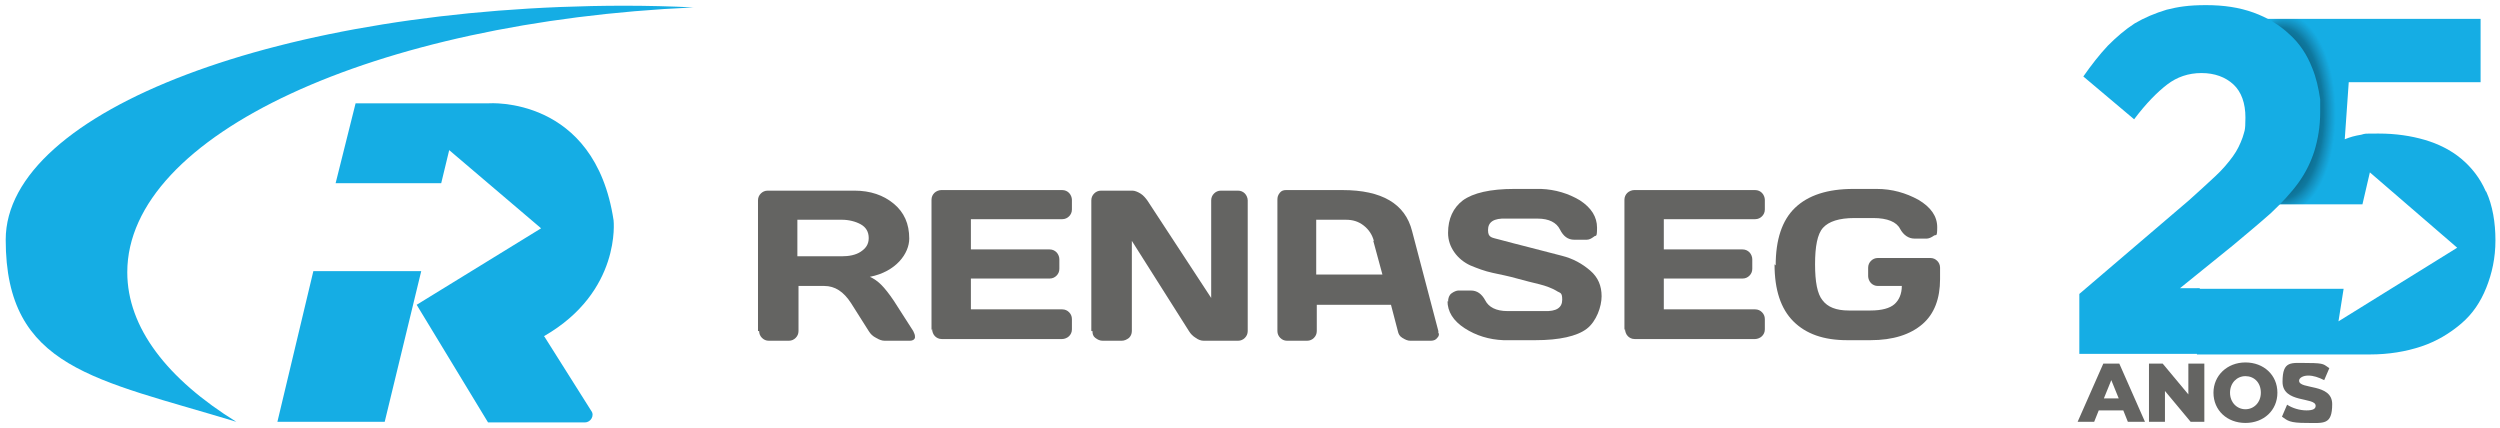 <?xml version="1.0" encoding="UTF-8"?>
<svg id="Camada_1" data-name="Camada 1" xmlns="http://www.w3.org/2000/svg" version="1.1" xmlns:xlink="http://www.w3.org/1999/xlink" viewBox="0 0 438 75">
  <defs>
    <style>
      .cls-1 {
        fill: #15ade4;
      }

      .cls-1, .cls-2, .cls-3, .cls-4 {
        stroke-width: 0px;
      }

      .cls-2 {
        fill: #646462;
      }

      .cls-3 {
        fill: url(#Gradiente_sem_nome);
      }

      .cls-4 {
        fill: #1cace4;
      }
    </style>
    <radialGradient id="Gradiente_sem_nome" data-name="Gradiente sem nome" cx="402.7" cy="166.1" fx="392.2" fy="166.1" r="10.8" gradientTransform="translate(0 352.1) scale(1 -2)" gradientUnits="userSpaceOnUse">
      <stop offset="0" stop-color="#16233c"/>
      <stop offset=".2" stop-color="#000" stop-opacity=".9"/>
      <stop offset=".4" stop-color="#000" stop-opacity=".7"/>
      <stop offset=".7" stop-color="#000" stop-opacity=".3"/>
      <stop offset=".8" stop-color="#191e2b" stop-opacity="0"/>
    </radialGradient>
  </defs>
  <g id="Camada_1-2" data-name="Camada 1">
    <g>
      <g>
        <g>
          <path class="cls-2" d="M132.8,58v-22.9c0-.5.2-.9.5-1.2s.7-.5,1.2-.5h15.2c2.8,0,5.1.8,6.9,2.3,1.8,1.5,2.7,3.5,2.7,6.1s-2.3,5.8-6.9,6.7c.7.3,1.4.8,2,1.4s1.4,1.6,2.2,2.8l3.4,5.3c.2.4.3.7.3.9s0,.2,0,.3c-.1.3-.4.5-.9.5h-4.4c-.5,0-1-.2-1.5-.5-.6-.3-1-.7-1.3-1.2l-3.1-4.9c-1.3-2-2.8-3-4.7-3h-4.5v7.9c0,.5-.2.9-.5,1.2s-.7.5-1.2.5h-3.5c-.5,0-.9-.2-1.2-.5-.3-.3-.5-.7-.5-1.2h0ZM139.7,44.9h7.8c1.2,0,2.4-.2,3.3-.8s1.4-1.3,1.4-2.4-.5-1.9-1.4-2.4-2.1-.8-3.3-.8h-7.8v6.3Z"/>
          <path class="cls-2" d="M163.2,57.9v-22.9c0-.5.2-.9.5-1.2.3-.3.8-.5,1.2-.5h21.2c.5,0,.9.2,1.2.5.3.3.5.8.5,1.2v1.7c0,.5-.2.9-.5,1.2s-.7.5-1.2.5h-16v5.3h13.8c.5,0,.9.2,1.2.5.3.3.5.8.5,1.2v1.7c0,.5-.2.9-.5,1.2s-.7.5-1.2.5h-13.8v5.4h16c.5,0,.9.2,1.2.5.3.3.5.7.5,1.2v1.8c0,.5-.2.9-.5,1.2-.3.3-.8.5-1.2.5h-21.1c-.5,0-.9-.2-1.2-.5-.3-.3-.5-.8-.5-1.3h0Z"/>
          <path class="cls-2" d="M191.2,58v-22.9c0-.5.2-.9.5-1.2s.7-.5,1.2-.5h5.5c.4,0,.9.2,1.4.5.5.3.9.8,1.2,1.2l11.2,17.1v-17.1c0-.5.2-.9.5-1.2.3-.3.7-.5,1.2-.5h3c.5,0,.9.2,1.2.5s.5.8.5,1.2v22.9c0,.5-.2.9-.5,1.2-.3.3-.7.5-1.2.5h-6c-.5,0-1-.2-1.4-.5-.5-.3-.9-.7-1.2-1.2l-10-15.8v15.8c0,.5-.2.9-.5,1.2-.4.3-.8.5-1.3.5h-3.3c-.5,0-.9-.2-1.3-.5-.4-.3-.5-.7-.5-1.2h0Z"/>
          <path class="cls-2" d="M252.1,58.4c0,.3,0,.5-.3.8-.2.3-.6.5-1.1.5h-3.6c-.5,0-.9-.2-1.4-.5s-.7-.7-.8-1.2l-1.2-4.6h-13v4.6c0,.5-.2.9-.5,1.2s-.7.5-1.2.5h-3.5c-.5,0-.9-.2-1.2-.5-.3-.3-.5-.7-.5-1.2v-23c0-.5.1-.8.4-1.2s.7-.5,1.1-.5h9.9c6.9,0,11,2.4,12.2,7.2l4.6,17.5c0,.2,0,.3,0,.4h0ZM240.7,42.2c-.3-1.1-.9-2-1.8-2.7-.9-.7-1.9-1-3.1-1h-5.2v9.6h11.6l-1.6-5.9h0Z"/>
          <path class="cls-2" d="M253.7,52.9c0-.7.2-1.2.6-1.5.4-.3.9-.5,1.2-.5h2.2c1.1,0,1.9.6,2.5,1.7.6,1.2,1.9,1.9,3.9,1.9h6.4c2.2.1,3.2-.6,3.2-2s-.4-1.1-1.1-1.6c-.7-.4-1.7-.8-2.9-1.1-1.2-.3-2.5-.6-3.9-1s-2.9-.7-4.3-1-2.7-.8-3.9-1.3c-1.1-.5-2.1-1.3-2.8-2.3s-1.1-2.1-1.1-3.4c0-2.5.9-4.4,2.6-5.7,1.8-1.3,4.8-2,9-2h4.7c2.5.1,4.8.8,6.8,2,2,1.3,3,2.9,3,4.8s-.2,1.2-.6,1.6c-.4.3-.8.5-1.2.5h-2.2c-1.1,0-1.9-.6-2.5-1.8-.6-1.2-1.9-1.9-3.9-1.9h-5.5c-2.2-.1-3.2.6-3.2,2s.7,1.3,2.1,1.7c1.4.4,3.1.8,5,1.3,1.9.5,3.8,1,5.8,1.5,2,.5,3.6,1.4,5,2.6,1.4,1.2,2,2.7,2,4.5s-.9,4.4-2.6,5.7-4.8,2-9,2h-5.6c-2.5-.1-4.8-.8-6.8-2.1s-3-2.9-3-4.8h0Z"/>
          <path class="cls-2" d="M284.6,57.9v-22.9c0-.5.2-.9.5-1.2.3-.3.8-.5,1.2-.5h21.2c.5,0,.9.2,1.2.5.3.3.5.8.5,1.2v1.7c0,.5-.2.9-.5,1.2s-.7.5-1.2.5h-16v5.3h13.8c.5,0,.9.2,1.2.5.3.3.5.8.5,1.2v1.7c0,.5-.2.9-.5,1.2s-.7.5-1.2.5h-13.8v5.4h16c.5,0,.9.2,1.2.5s.5.7.5,1.2v1.8c0,.5-.2.9-.5,1.2-.3.3-.8.5-1.2.5h-21.1c-.5,0-.9-.2-1.2-.5-.3-.3-.5-.8-.5-1.3h0Z"/>
          <path class="cls-2" d="M311.1,46.5c0-4.5,1.1-7.9,3.4-10.1,2.3-2.2,5.7-3.3,10.2-3.3h4.1c2.7,0,5.1.7,7.3,1.9,2.2,1.3,3.3,2.9,3.3,4.8s-.2,1.2-.6,1.5c-.4.3-.9.5-1.2.5h-2.2c-1,0-1.9-.6-2.5-1.7-.6-1.2-2.2-1.9-4.7-1.9h-3.3c-2.7,0-4.5.6-5.5,1.7s-1.4,3.3-1.4,6.4.4,5.2,1.3,6.3c.9,1.2,2.4,1.8,4.6,1.8h3.8c2,0,3.4-.4,4.2-1.1s1.3-1.8,1.3-3.2h-4.2c-.5,0-.9-.2-1.2-.5-.3-.3-.5-.8-.5-1.2v-1.5c0-.5.2-.9.5-1.2s.7-.5,1.2-.5h9.2c.5,0,.9.2,1.2.5s.5.7.5,1.2v2c0,3.4-1,6.1-3.1,7.9-2.1,1.8-5.1,2.8-9.1,2.8h-4.1c-4.1,0-7.2-1.1-9.4-3.3s-3.3-5.5-3.3-10h0Z"/>
        </g>
        <g>
          <path class="cls-1" d="M22.3,47.7C22.3,23.6,65.7,3.8,121.5,1.3c-4-.2-8.1-.3-12.3-.3C49.4,1.1,1,19.4,1,42s15.8,24.4,40.4,31.9c-12.1-7.5-19.1-16.5-19.1-26.2Z"/>
          <polygon class="cls-1" points="54.9 47.5 48.6 73.9 67.4 73.9 73.8 47.5 54.9 47.5"/>
          <path class="cls-1" d="M95.3,58.9c13.6-7.8,12.2-20.3,12.2-20.3-3.3-21.9-21.9-20.5-21.9-20.5h-23.3l-3.5,14h18.5c0,0,1.4-5.8,1.4-5.8l16.1,13.7-21.8,13.4,12.5,20.6h17c1,0,1.7-1.2,1.1-2l-8.2-13Z"/>
        </g>
      </g>
      <g>
        <path class="cls-1" d="M435.5,33.5c-1-2.3-2.5-4.2-4.3-5.7-1.8-1.5-4-2.6-6.4-3.3s-5.1-1.1-8-1.1-2.3,0-3.1.2c-1.2.2-1.9.4-2.9.8l.7-10h23.1V3.3h-37.9l-1.9,33.3h1.3l.2-.8h17.6c0,0,1.3-5.6,1.3-5.6l15.3,13.2-20.8,12.9.9-5.7h-18s-7.7,0-7.7,0v11.5h30.3c3.3,0,6.3-.5,9-1.4,2.7-.9,5-2.3,7-4s3.4-3.8,4.4-6.3c1-2.5,1.6-5.2,1.6-8.3s-.5-6.1-1.6-8.5h0Z"/>
        <path class="cls-4" d="M397.2,17.4v2.2c.1-.7,0-1.5,0-2.2Z"/>
        <g>
          <path class="cls-2" d="M372,71.9h-4.3l-.8,2h-2.9l4.5-10.2h2.8l4.5,10.2h-3l-.8-2h0ZM371.2,69.8l-1.3-3.2-1.3,3.2h2.6,0Z"/>
          <path class="cls-2" d="M386.2,63.7v10.2h-2.4l-4.5-5.4v5.4h-2.8v-10.2h2.4l4.5,5.4v-5.4h2.8Z"/>
          <path class="cls-2" d="M387.8,68.8c0-3,2.4-5.3,5.6-5.3s5.6,2.2,5.6,5.3-2.4,5.3-5.6,5.3-5.6-2.2-5.6-5.3ZM396.1,68.8c0-1.8-1.2-2.9-2.7-2.9s-2.7,1.2-2.7,2.9,1.2,2.9,2.7,2.9,2.7-1.2,2.7-2.9Z"/>
          <path class="cls-2" d="M399.8,73l.9-2.1c.9.6,2.2,1,3.4,1s1.6-.3,1.6-.8c0-1.6-5.8-.4-5.8-4.2s1.5-3.3,4.5-3.3,2.7.3,3.7.9l-.9,2.1c-1-.5-1.9-.8-2.8-.8s-1.6.4-1.6.9c0,1.6,5.8.4,5.8,4.1s-1.5,3.3-4.5,3.3-3.3-.4-4.3-1.1h0Z"/>
        </g>
        <path class="cls-3" d="M410.9,19.6c0-6.5-2.8-12.3-7.2-16.3h-7.1l-1.9,33.3h1.3l.2-.8h7.6c4.4-4,7.1-9.8,7.1-16.2h0Z"/>
        <path class="cls-1" d="M381.8,50.6l9.4-7.6c2.5-2.1,4.8-4,6.7-5.7,1.9-1.8,3.5-3.5,4.8-5.3s2.2-3.7,2.8-5.6c.6-2,1-4.2,1-6.8v-2.2c-.3-2-.7-3.8-1.4-5.5-.9-2.3-2.2-4.3-4-5.9-1.7-1.6-3.8-2.9-6.3-3.8-2.5-.9-5.2-1.3-8.3-1.3s-4.9.3-6.9.8c-2,.6-3.9,1.4-5.6,2.4-1.7,1.1-3.2,2.4-4.7,3.9-1.5,1.6-2.9,3.4-4.3,5.4l8.9,7.5c2.1-2.8,4.1-4.8,5.8-6.1,1.7-1.3,3.7-2,6-2s4.2.7,5.6,2,2.1,3.3,2.1,5.8-.2,2.4-.5,3.5c-.4,1.1-.9,2.2-1.7,3.3-.8,1.1-1.8,2.3-3.1,3.5-1.3,1.2-2.8,2.6-4.6,4.2l-19.2,16.4v10.5h21.1v-11.5h-3.5Z"/>
      </g>
    </g>
  </g>
</svg>